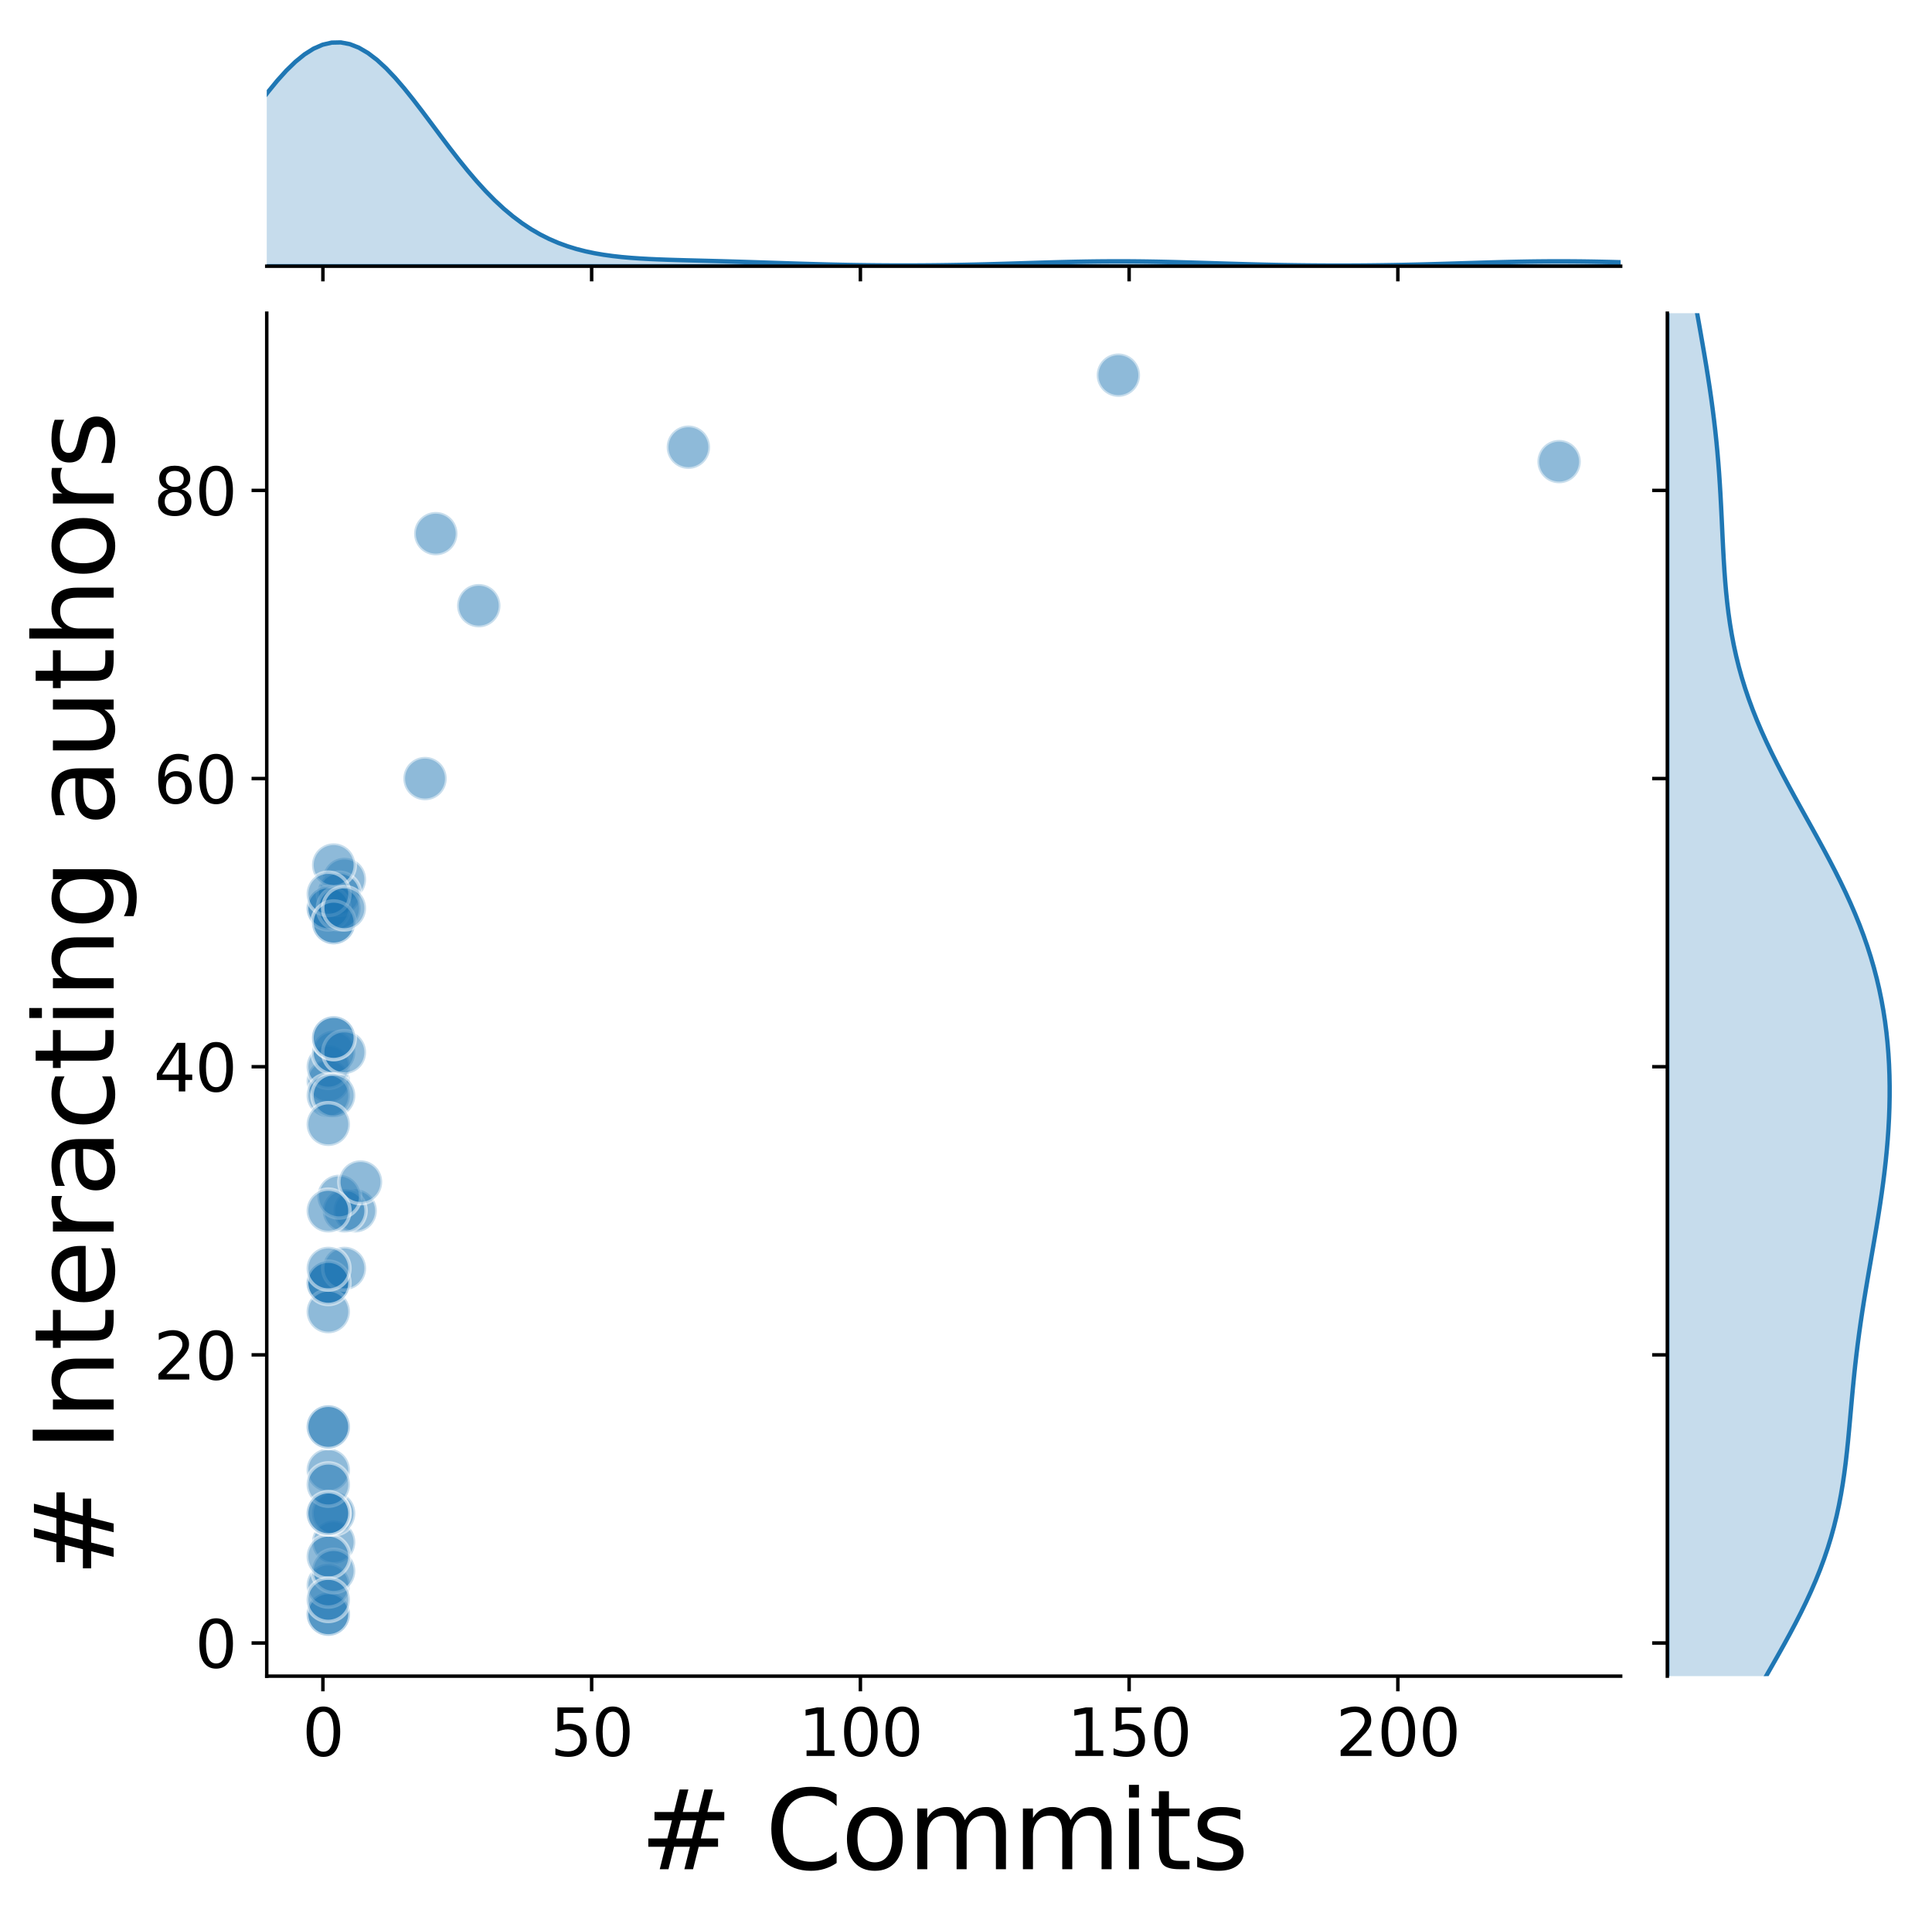 <?xml version="1.0" encoding="utf-8" standalone="no"?>
<!DOCTYPE svg PUBLIC "-//W3C//DTD SVG 1.1//EN"
  "http://www.w3.org/Graphics/SVG/1.1/DTD/svg11.dtd">
<svg xmlns:xlink="http://www.w3.org/1999/xlink" width="445.313pt" height="443.353pt" viewBox="0 0 445.313 443.353" xmlns="http://www.w3.org/2000/svg" version="1.1">
 <defs>
  <style type="text/css">*{stroke-linejoin: round; stroke-linecap: butt}</style>
 </defs>
 <g id="figure_1">
  <g id="patch_1">
   <path d="M 0 443.353 
L 445.313 443.353 
L 445.313 0 
L 0 0 
z
" style="fill: #ffffff"/>
  </g>
  <g id="axes_1">
   <g id="patch_2">
    <path d="M 61.483 386.44 
L 373.548 386.44 
L 373.548 72.213 
L 61.483 72.213 
z
" style="fill: #ffffff"/>
   </g>
   <g id="PathCollection_1">
    <defs>
     <path id="m773a3c752a" d="M 0 5 
C 1.326 5 2.598 4.473 3.536 3.536 
C 4.473 2.598 5 1.326 5 0 
C 5 -1.326 4.473 -2.598 3.536 -3.536 
C 2.598 -4.473 1.326 -5 0 -5 
C -1.326 -5 -2.598 -4.473 -3.536 -3.536 
C -4.473 -2.598 -5 -1.326 -5 0 
C -5 1.326 -4.473 2.598 -3.536 3.536 
C -2.598 4.473 -1.326 5 0 5 
z
" style="stroke: #ffffff; stroke-opacity: 0.5; stroke-width: 0.8"/>
    </defs>
    <g clip-path="url(#pb3ccba8f0f)">
     <use xlink:href="#m773a3c752a" x="75.668" y="372.157" style="fill: #1f77b4; fill-opacity: 0.5; stroke: #ffffff; stroke-opacity: 0.5; stroke-width: 0.8"/>
     <use xlink:href="#m773a3c752a" x="79.384" y="202.753" style="fill: #1f77b4; fill-opacity: 0.5; stroke: #ffffff; stroke-opacity: 0.5; stroke-width: 0.8"/>
     <use xlink:href="#m773a3c752a" x="75.668" y="338.941" style="fill: #1f77b4; fill-opacity: 0.5; stroke: #ffffff; stroke-opacity: 0.5; stroke-width: 0.8"/>
     <use xlink:href="#m773a3c752a" x="75.668" y="295.759" style="fill: #1f77b4; fill-opacity: 0.5; stroke: #ffffff; stroke-opacity: 0.5; stroke-width: 0.8"/>
     <use xlink:href="#m773a3c752a" x="81.862" y="279.151" style="fill: #1f77b4; fill-opacity: 0.5; stroke: #ffffff; stroke-opacity: 0.5; stroke-width: 0.8"/>
     <use xlink:href="#m773a3c752a" x="79.384" y="279.151" style="fill: #1f77b4; fill-opacity: 0.5; stroke: #ffffff; stroke-opacity: 0.5; stroke-width: 0.8"/>
     <use xlink:href="#m773a3c752a" x="75.668" y="209.396" style="fill: #1f77b4; fill-opacity: 0.5; stroke: #ffffff; stroke-opacity: 0.5; stroke-width: 0.8"/>
     <use xlink:href="#m773a3c752a" x="97.967" y="179.502" style="fill: #1f77b4; fill-opacity: 0.5; stroke: #ffffff; stroke-opacity: 0.5; stroke-width: 0.8"/>
     <use xlink:href="#m773a3c752a" x="75.668" y="249.256" style="fill: #1f77b4; fill-opacity: 0.5; stroke: #ffffff; stroke-opacity: 0.5; stroke-width: 0.8"/>
     <use xlink:href="#m773a3c752a" x="75.668" y="328.976" style="fill: #1f77b4; fill-opacity: 0.5; stroke: #ffffff; stroke-opacity: 0.5; stroke-width: 0.8"/>
     <use xlink:href="#m773a3c752a" x="75.668" y="245.935" style="fill: #1f77b4; fill-opacity: 0.5; stroke: #ffffff; stroke-opacity: 0.5; stroke-width: 0.8"/>
     <use xlink:href="#m773a3c752a" x="76.906" y="242.613" style="fill: #1f77b4; fill-opacity: 0.5; stroke: #ffffff; stroke-opacity: 0.5; stroke-width: 0.8"/>
     <use xlink:href="#m773a3c752a" x="75.668" y="372.157" style="fill: #1f77b4; fill-opacity: 0.5; stroke: #ffffff; stroke-opacity: 0.5; stroke-width: 0.8"/>
     <use xlink:href="#m773a3c752a" x="76.906" y="355.549" style="fill: #1f77b4; fill-opacity: 0.5; stroke: #ffffff; stroke-opacity: 0.5; stroke-width: 0.8"/>
     <use xlink:href="#m773a3c752a" x="75.668" y="252.578" style="fill: #1f77b4; fill-opacity: 0.5; stroke: #ffffff; stroke-opacity: 0.5; stroke-width: 0.8"/>
     <use xlink:href="#m773a3c752a" x="75.668" y="365.514" style="fill: #1f77b4; fill-opacity: 0.5; stroke: #ffffff; stroke-opacity: 0.5; stroke-width: 0.8"/>
     <use xlink:href="#m773a3c752a" x="76.906" y="212.718" style="fill: #1f77b4; fill-opacity: 0.5; stroke: #ffffff; stroke-opacity: 0.5; stroke-width: 0.8"/>
     <use xlink:href="#m773a3c752a" x="75.668" y="295.759" style="fill: #1f77b4; fill-opacity: 0.5; stroke: #ffffff; stroke-opacity: 0.5; stroke-width: 0.8"/>
     <use xlink:href="#m773a3c752a" x="76.906" y="362.192" style="fill: #1f77b4; fill-opacity: 0.5; stroke: #ffffff; stroke-opacity: 0.5; stroke-width: 0.8"/>
     <use xlink:href="#m773a3c752a" x="79.384" y="292.438" style="fill: #1f77b4; fill-opacity: 0.5; stroke: #ffffff; stroke-opacity: 0.5; stroke-width: 0.8"/>
     <use xlink:href="#m773a3c752a" x="110.355" y="139.642" style="fill: #1f77b4; fill-opacity: 0.5; stroke: #ffffff; stroke-opacity: 0.5; stroke-width: 0.8"/>
     <use xlink:href="#m773a3c752a" x="158.67" y="103.104" style="fill: #1f77b4; fill-opacity: 0.5; stroke: #ffffff; stroke-opacity: 0.5; stroke-width: 0.8"/>
     <use xlink:href="#m773a3c752a" x="78.145" y="206.075" style="fill: #1f77b4; fill-opacity: 0.5; stroke: #ffffff; stroke-opacity: 0.5; stroke-width: 0.8"/>
     <use xlink:href="#m773a3c752a" x="76.906" y="199.431" style="fill: #1f77b4; fill-opacity: 0.5; stroke: #ffffff; stroke-opacity: 0.5; stroke-width: 0.8"/>
     <use xlink:href="#m773a3c752a" x="75.668" y="209.396" style="fill: #1f77b4; fill-opacity: 0.5; stroke: #ffffff; stroke-opacity: 0.5; stroke-width: 0.8"/>
     <use xlink:href="#m773a3c752a" x="78.145" y="209.396" style="fill: #1f77b4; fill-opacity: 0.5; stroke: #ffffff; stroke-opacity: 0.5; stroke-width: 0.8"/>
     <use xlink:href="#m773a3c752a" x="76.906" y="252.578" style="fill: #1f77b4; fill-opacity: 0.5; stroke: #ffffff; stroke-opacity: 0.5; stroke-width: 0.8"/>
     <use xlink:href="#m773a3c752a" x="75.668" y="358.87" style="fill: #1f77b4; fill-opacity: 0.5; stroke: #ffffff; stroke-opacity: 0.5; stroke-width: 0.8"/>
     <use xlink:href="#m773a3c752a" x="75.668" y="328.976" style="fill: #1f77b4; fill-opacity: 0.5; stroke: #ffffff; stroke-opacity: 0.5; stroke-width: 0.8"/>
     <use xlink:href="#m773a3c752a" x="76.906" y="348.905" style="fill: #1f77b4; fill-opacity: 0.5; stroke: #ffffff; stroke-opacity: 0.5; stroke-width: 0.8"/>
     <use xlink:href="#m773a3c752a" x="75.668" y="206.075" style="fill: #1f77b4; fill-opacity: 0.5; stroke: #ffffff; stroke-opacity: 0.5; stroke-width: 0.8"/>
     <use xlink:href="#m773a3c752a" x="76.906" y="239.291" style="fill: #1f77b4; fill-opacity: 0.5; stroke: #ffffff; stroke-opacity: 0.5; stroke-width: 0.8"/>
     <use xlink:href="#m773a3c752a" x="75.668" y="348.905" style="fill: #1f77b4; fill-opacity: 0.5; stroke: #ffffff; stroke-opacity: 0.5; stroke-width: 0.8"/>
     <use xlink:href="#m773a3c752a" x="257.778" y="86.496" style="fill: #1f77b4; fill-opacity: 0.5; stroke: #ffffff; stroke-opacity: 0.5; stroke-width: 0.8"/>
     <use xlink:href="#m773a3c752a" x="76.906" y="212.718" style="fill: #1f77b4; fill-opacity: 0.5; stroke: #ffffff; stroke-opacity: 0.5; stroke-width: 0.8"/>
     <use xlink:href="#m773a3c752a" x="75.668" y="342.262" style="fill: #1f77b4; fill-opacity: 0.5; stroke: #ffffff; stroke-opacity: 0.5; stroke-width: 0.8"/>
     <use xlink:href="#m773a3c752a" x="75.668" y="259.221" style="fill: #1f77b4; fill-opacity: 0.5; stroke: #ffffff; stroke-opacity: 0.5; stroke-width: 0.8"/>
     <use xlink:href="#m773a3c752a" x="75.668" y="348.905" style="fill: #1f77b4; fill-opacity: 0.5; stroke: #ffffff; stroke-opacity: 0.5; stroke-width: 0.8"/>
     <use xlink:href="#m773a3c752a" x="78.145" y="275.829" style="fill: #1f77b4; fill-opacity: 0.5; stroke: #ffffff; stroke-opacity: 0.5; stroke-width: 0.8"/>
     <use xlink:href="#m773a3c752a" x="100.444" y="123.034" style="fill: #1f77b4; fill-opacity: 0.5; stroke: #ffffff; stroke-opacity: 0.5; stroke-width: 0.8"/>
     <use xlink:href="#m773a3c752a" x="359.363" y="106.425" style="fill: #1f77b4; fill-opacity: 0.5; stroke: #ffffff; stroke-opacity: 0.5; stroke-width: 0.8"/>
     <use xlink:href="#m773a3c752a" x="83.101" y="272.508" style="fill: #1f77b4; fill-opacity: 0.5; stroke: #ffffff; stroke-opacity: 0.5; stroke-width: 0.8"/>
     <use xlink:href="#m773a3c752a" x="75.668" y="279.151" style="fill: #1f77b4; fill-opacity: 0.5; stroke: #ffffff; stroke-opacity: 0.5; stroke-width: 0.8"/>
     <use xlink:href="#m773a3c752a" x="79.384" y="242.613" style="fill: #1f77b4; fill-opacity: 0.5; stroke: #ffffff; stroke-opacity: 0.5; stroke-width: 0.8"/>
     <use xlink:href="#m773a3c752a" x="76.906" y="239.291" style="fill: #1f77b4; fill-opacity: 0.5; stroke: #ffffff; stroke-opacity: 0.5; stroke-width: 0.8"/>
     <use xlink:href="#m773a3c752a" x="79.384" y="209.396" style="fill: #1f77b4; fill-opacity: 0.5; stroke: #ffffff; stroke-opacity: 0.5; stroke-width: 0.8"/>
     <use xlink:href="#m773a3c752a" x="75.668" y="302.402" style="fill: #1f77b4; fill-opacity: 0.5; stroke: #ffffff; stroke-opacity: 0.5; stroke-width: 0.8"/>
     <use xlink:href="#m773a3c752a" x="75.668" y="295.759" style="fill: #1f77b4; fill-opacity: 0.5; stroke: #ffffff; stroke-opacity: 0.5; stroke-width: 0.8"/>
     <use xlink:href="#m773a3c752a" x="75.668" y="368.835" style="fill: #1f77b4; fill-opacity: 0.5; stroke: #ffffff; stroke-opacity: 0.5; stroke-width: 0.8"/>
     <use xlink:href="#m773a3c752a" x="75.668" y="292.438" style="fill: #1f77b4; fill-opacity: 0.5; stroke: #ffffff; stroke-opacity: 0.5; stroke-width: 0.8"/>
    </g>
   </g>
   <g id="matplotlib.axis_1">
    <g id="xtick_1">
     <g id="line2d_1">
      <defs>
       <path id="m2e4aabc125" d="M 0 0 
L 0 3.5 
" style="stroke: #000000; stroke-width: 0.8"/>
      </defs>
      <g>
       <use xlink:href="#m2e4aabc125" x="74.429" y="386.44" style="stroke: #000000; stroke-width: 0.8"/>
      </g>
     </g>
     <g id="text_1">
      <!-- 0 -->
      <g transform="translate(69.657 404.838) scale(0.15 -0.15)">
       <defs>
        <path id="DejaVuSans-30" d="M 2034 4250 
Q 1547 4250 1301 3770 
Q 1056 3291 1056 2328 
Q 1056 1369 1301 889 
Q 1547 409 2034 409 
Q 2525 409 2770 889 
Q 3016 1369 3016 2328 
Q 3016 3291 2770 3770 
Q 2525 4250 2034 4250 
z
M 2034 4750 
Q 2819 4750 3233 4129 
Q 3647 3509 3647 2328 
Q 3647 1150 3233 529 
Q 2819 -91 2034 -91 
Q 1250 -91 836 529 
Q 422 1150 422 2328 
Q 422 3509 836 4129 
Q 1250 4750 2034 4750 
z
" transform="scale(0.016)"/>
       </defs>
       <use xlink:href="#DejaVuSans-30"/>
      </g>
     </g>
    </g>
    <g id="xtick_2">
     <g id="line2d_2">
      <g>
       <use xlink:href="#m2e4aabc125" x="136.371" y="386.44" style="stroke: #000000; stroke-width: 0.8"/>
      </g>
     </g>
     <g id="text_2">
      <!-- 50 -->
      <g transform="translate(126.827 404.838) scale(0.15 -0.15)">
       <defs>
        <path id="DejaVuSans-35" d="M 691 4666 
L 3169 4666 
L 3169 4134 
L 1269 4134 
L 1269 2991 
Q 1406 3038 1543 3061 
Q 1681 3084 1819 3084 
Q 2600 3084 3056 2656 
Q 3513 2228 3513 1497 
Q 3513 744 3044 326 
Q 2575 -91 1722 -91 
Q 1428 -91 1123 -41 
Q 819 9 494 109 
L 494 744 
Q 775 591 1075 516 
Q 1375 441 1709 441 
Q 2250 441 2565 725 
Q 2881 1009 2881 1497 
Q 2881 1984 2565 2268 
Q 2250 2553 1709 2553 
Q 1456 2553 1204 2497 
Q 953 2441 691 2322 
L 691 4666 
z
" transform="scale(0.016)"/>
       </defs>
       <use xlink:href="#DejaVuSans-35"/>
       <use xlink:href="#DejaVuSans-30" x="63.623"/>
      </g>
     </g>
    </g>
    <g id="xtick_3">
     <g id="line2d_3">
      <g>
       <use xlink:href="#m2e4aabc125" x="198.313" y="386.44" style="stroke: #000000; stroke-width: 0.8"/>
      </g>
     </g>
     <g id="text_3">
      <!-- 100 -->
      <g transform="translate(183.998 404.838) scale(0.15 -0.15)">
       <defs>
        <path id="DejaVuSans-31" d="M 794 531 
L 1825 531 
L 1825 4091 
L 703 3866 
L 703 4441 
L 1819 4666 
L 2450 4666 
L 2450 531 
L 3481 531 
L 3481 0 
L 794 0 
L 794 531 
z
" transform="scale(0.016)"/>
       </defs>
       <use xlink:href="#DejaVuSans-31"/>
       <use xlink:href="#DejaVuSans-30" x="63.623"/>
       <use xlink:href="#DejaVuSans-30" x="127.246"/>
      </g>
     </g>
    </g>
    <g id="xtick_4">
     <g id="line2d_4">
      <g>
       <use xlink:href="#m2e4aabc125" x="260.255" y="386.44" style="stroke: #000000; stroke-width: 0.8"/>
      </g>
     </g>
     <g id="text_4">
      <!-- 150 -->
      <g transform="translate(245.94 404.838) scale(0.15 -0.15)">
       <use xlink:href="#DejaVuSans-31"/>
       <use xlink:href="#DejaVuSans-35" x="63.623"/>
       <use xlink:href="#DejaVuSans-30" x="127.246"/>
      </g>
     </g>
    </g>
    <g id="xtick_5">
     <g id="line2d_5">
      <g>
       <use xlink:href="#m2e4aabc125" x="322.198" y="386.44" style="stroke: #000000; stroke-width: 0.8"/>
      </g>
     </g>
     <g id="text_5">
      <!-- 200 -->
      <g transform="translate(307.882 404.838) scale(0.15 -0.15)">
       <defs>
        <path id="DejaVuSans-32" d="M 1228 531 
L 3431 531 
L 3431 0 
L 469 0 
L 469 531 
Q 828 903 1448 1529 
Q 2069 2156 2228 2338 
Q 2531 2678 2651 2914 
Q 2772 3150 2772 3378 
Q 2772 3750 2511 3984 
Q 2250 4219 1831 4219 
Q 1534 4219 1204 4116 
Q 875 4013 500 3803 
L 500 4441 
Q 881 4594 1212 4672 
Q 1544 4750 1819 4750 
Q 2544 4750 2975 4387 
Q 3406 4025 3406 3419 
Q 3406 3131 3298 2873 
Q 3191 2616 2906 2266 
Q 2828 2175 2409 1742 
Q 1991 1309 1228 531 
z
" transform="scale(0.016)"/>
       </defs>
       <use xlink:href="#DejaVuSans-32"/>
       <use xlink:href="#DejaVuSans-30" x="63.623"/>
       <use xlink:href="#DejaVuSans-30" x="127.246"/>
      </g>
     </g>
    </g>
    <g id="text_6">
     <!-- # Commits -->
     <g transform="translate(147.455 430.953) scale(0.25 -0.25)">
      <defs>
       <path id="DejaVuSans-23" d="M 3272 2816 
L 2363 2816 
L 2100 1772 
L 3016 1772 
L 3272 2816 
z
M 2803 4594 
L 2478 3297 
L 3391 3297 
L 3719 4594 
L 4219 4594 
L 3897 3297 
L 4872 3297 
L 4872 2816 
L 3775 2816 
L 3519 1772 
L 4513 1772 
L 4513 1294 
L 3397 1294 
L 3072 0 
L 2572 0 
L 2894 1294 
L 1978 1294 
L 1656 0 
L 1153 0 
L 1478 1294 
L 494 1294 
L 494 1772 
L 1594 1772 
L 1856 2816 
L 850 2816 
L 850 3297 
L 1978 3297 
L 2297 4594 
L 2803 4594 
z
" transform="scale(0.016)"/>
       <path id="DejaVuSans-20" transform="scale(0.016)"/>
       <path id="DejaVuSans-43" d="M 4122 4306 
L 4122 3641 
Q 3803 3938 3442 4084 
Q 3081 4231 2675 4231 
Q 1875 4231 1450 3742 
Q 1025 3253 1025 2328 
Q 1025 1406 1450 917 
Q 1875 428 2675 428 
Q 3081 428 3442 575 
Q 3803 722 4122 1019 
L 4122 359 
Q 3791 134 3420 21 
Q 3050 -91 2638 -91 
Q 1578 -91 968 557 
Q 359 1206 359 2328 
Q 359 3453 968 4101 
Q 1578 4750 2638 4750 
Q 3056 4750 3426 4639 
Q 3797 4528 4122 4306 
z
" transform="scale(0.016)"/>
       <path id="DejaVuSans-6f" d="M 1959 3097 
Q 1497 3097 1228 2736 
Q 959 2375 959 1747 
Q 959 1119 1226 758 
Q 1494 397 1959 397 
Q 2419 397 2687 759 
Q 2956 1122 2956 1747 
Q 2956 2369 2687 2733 
Q 2419 3097 1959 3097 
z
M 1959 3584 
Q 2709 3584 3137 3096 
Q 3566 2609 3566 1747 
Q 3566 888 3137 398 
Q 2709 -91 1959 -91 
Q 1206 -91 779 398 
Q 353 888 353 1747 
Q 353 2609 779 3096 
Q 1206 3584 1959 3584 
z
" transform="scale(0.016)"/>
       <path id="DejaVuSans-6d" d="M 3328 2828 
Q 3544 3216 3844 3400 
Q 4144 3584 4550 3584 
Q 5097 3584 5394 3201 
Q 5691 2819 5691 2113 
L 5691 0 
L 5113 0 
L 5113 2094 
Q 5113 2597 4934 2840 
Q 4756 3084 4391 3084 
Q 3944 3084 3684 2787 
Q 3425 2491 3425 1978 
L 3425 0 
L 2847 0 
L 2847 2094 
Q 2847 2600 2669 2842 
Q 2491 3084 2119 3084 
Q 1678 3084 1418 2786 
Q 1159 2488 1159 1978 
L 1159 0 
L 581 0 
L 581 3500 
L 1159 3500 
L 1159 2956 
Q 1356 3278 1631 3431 
Q 1906 3584 2284 3584 
Q 2666 3584 2933 3390 
Q 3200 3197 3328 2828 
z
" transform="scale(0.016)"/>
       <path id="DejaVuSans-69" d="M 603 3500 
L 1178 3500 
L 1178 0 
L 603 0 
L 603 3500 
z
M 603 4863 
L 1178 4863 
L 1178 4134 
L 603 4134 
L 603 4863 
z
" transform="scale(0.016)"/>
       <path id="DejaVuSans-74" d="M 1172 4494 
L 1172 3500 
L 2356 3500 
L 2356 3053 
L 1172 3053 
L 1172 1153 
Q 1172 725 1289 603 
Q 1406 481 1766 481 
L 2356 481 
L 2356 0 
L 1766 0 
Q 1100 0 847 248 
Q 594 497 594 1153 
L 594 3053 
L 172 3053 
L 172 3500 
L 594 3500 
L 594 4494 
L 1172 4494 
z
" transform="scale(0.016)"/>
       <path id="DejaVuSans-73" d="M 2834 3397 
L 2834 2853 
Q 2591 2978 2328 3040 
Q 2066 3103 1784 3103 
Q 1356 3103 1142 2972 
Q 928 2841 928 2578 
Q 928 2378 1081 2264 
Q 1234 2150 1697 2047 
L 1894 2003 
Q 2506 1872 2764 1633 
Q 3022 1394 3022 966 
Q 3022 478 2636 193 
Q 2250 -91 1575 -91 
Q 1294 -91 989 -36 
Q 684 19 347 128 
L 347 722 
Q 666 556 975 473 
Q 1284 391 1588 391 
Q 1994 391 2212 530 
Q 2431 669 2431 922 
Q 2431 1156 2273 1281 
Q 2116 1406 1581 1522 
L 1381 1569 
Q 847 1681 609 1914 
Q 372 2147 372 2553 
Q 372 3047 722 3315 
Q 1072 3584 1716 3584 
Q 2034 3584 2315 3537 
Q 2597 3491 2834 3397 
z
" transform="scale(0.016)"/>
      </defs>
      <use xlink:href="#DejaVuSans-23"/>
      <use xlink:href="#DejaVuSans-20" x="83.789"/>
      <use xlink:href="#DejaVuSans-43" x="115.576"/>
      <use xlink:href="#DejaVuSans-6f" x="185.4"/>
      <use xlink:href="#DejaVuSans-6d" x="246.582"/>
      <use xlink:href="#DejaVuSans-6d" x="343.994"/>
      <use xlink:href="#DejaVuSans-69" x="441.406"/>
      <use xlink:href="#DejaVuSans-74" x="469.189"/>
      <use xlink:href="#DejaVuSans-73" x="508.398"/>
     </g>
    </g>
   </g>
   <g id="matplotlib.axis_2">
    <g id="ytick_1">
     <g id="line2d_6">
      <defs>
       <path id="m404f3e9523" d="M 0 0 
L -3.5 0 
" style="stroke: #000000; stroke-width: 0.8"/>
      </defs>
      <g>
       <use xlink:href="#m404f3e9523" x="61.483" y="378.8" style="stroke: #000000; stroke-width: 0.8"/>
      </g>
     </g>
     <g id="text_7">
      <!-- 0 -->
      <g transform="translate(44.939 384.499) scale(0.15 -0.15)">
       <use xlink:href="#DejaVuSans-30"/>
      </g>
     </g>
    </g>
    <g id="ytick_2">
     <g id="line2d_7">
      <g>
       <use xlink:href="#m404f3e9523" x="61.483" y="312.367" style="stroke: #000000; stroke-width: 0.8"/>
      </g>
     </g>
     <g id="text_8">
      <!-- 20 -->
      <g transform="translate(35.395 318.066) scale(0.15 -0.15)">
       <use xlink:href="#DejaVuSans-32"/>
       <use xlink:href="#DejaVuSans-30" x="63.623"/>
      </g>
     </g>
    </g>
    <g id="ytick_3">
     <g id="line2d_8">
      <g>
       <use xlink:href="#m404f3e9523" x="61.483" y="245.935" style="stroke: #000000; stroke-width: 0.8"/>
      </g>
     </g>
     <g id="text_9">
      <!-- 40 -->
      <g transform="translate(35.395 251.633) scale(0.15 -0.15)">
       <defs>
        <path id="DejaVuSans-34" d="M 2419 4116 
L 825 1625 
L 2419 1625 
L 2419 4116 
z
M 2253 4666 
L 3047 4666 
L 3047 1625 
L 3713 1625 
L 3713 1100 
L 3047 1100 
L 3047 0 
L 2419 0 
L 2419 1100 
L 313 1100 
L 313 1709 
L 2253 4666 
z
" transform="scale(0.016)"/>
       </defs>
       <use xlink:href="#DejaVuSans-34"/>
       <use xlink:href="#DejaVuSans-30" x="63.623"/>
      </g>
     </g>
    </g>
    <g id="ytick_4">
     <g id="line2d_9">
      <g>
       <use xlink:href="#m404f3e9523" x="61.483" y="179.502" style="stroke: #000000; stroke-width: 0.8"/>
      </g>
     </g>
     <g id="text_10">
      <!-- 60 -->
      <g transform="translate(35.395 185.2) scale(0.15 -0.15)">
       <defs>
        <path id="DejaVuSans-36" d="M 2113 2584 
Q 1688 2584 1439 2293 
Q 1191 2003 1191 1497 
Q 1191 994 1439 701 
Q 1688 409 2113 409 
Q 2538 409 2786 701 
Q 3034 994 3034 1497 
Q 3034 2003 2786 2293 
Q 2538 2584 2113 2584 
z
M 3366 4563 
L 3366 3988 
Q 3128 4100 2886 4159 
Q 2644 4219 2406 4219 
Q 1781 4219 1451 3797 
Q 1122 3375 1075 2522 
Q 1259 2794 1537 2939 
Q 1816 3084 2150 3084 
Q 2853 3084 3261 2657 
Q 3669 2231 3669 1497 
Q 3669 778 3244 343 
Q 2819 -91 2113 -91 
Q 1303 -91 875 529 
Q 447 1150 447 2328 
Q 447 3434 972 4092 
Q 1497 4750 2381 4750 
Q 2619 4750 2861 4703 
Q 3103 4656 3366 4563 
z
" transform="scale(0.016)"/>
       </defs>
       <use xlink:href="#DejaVuSans-36"/>
       <use xlink:href="#DejaVuSans-30" x="63.623"/>
      </g>
     </g>
    </g>
    <g id="ytick_5">
     <g id="line2d_10">
      <g>
       <use xlink:href="#m404f3e9523" x="61.483" y="113.069" style="stroke: #000000; stroke-width: 0.8"/>
      </g>
     </g>
     <g id="text_11">
      <!-- 80 -->
      <g transform="translate(35.395 118.768) scale(0.15 -0.15)">
       <defs>
        <path id="DejaVuSans-38" d="M 2034 2216 
Q 1584 2216 1326 1975 
Q 1069 1734 1069 1313 
Q 1069 891 1326 650 
Q 1584 409 2034 409 
Q 2484 409 2743 651 
Q 3003 894 3003 1313 
Q 3003 1734 2745 1975 
Q 2488 2216 2034 2216 
z
M 1403 2484 
Q 997 2584 770 2862 
Q 544 3141 544 3541 
Q 544 4100 942 4425 
Q 1341 4750 2034 4750 
Q 2731 4750 3128 4425 
Q 3525 4100 3525 3541 
Q 3525 3141 3298 2862 
Q 3072 2584 2669 2484 
Q 3125 2378 3379 2068 
Q 3634 1759 3634 1313 
Q 3634 634 3220 271 
Q 2806 -91 2034 -91 
Q 1263 -91 848 271 
Q 434 634 434 1313 
Q 434 1759 690 2068 
Q 947 2378 1403 2484 
z
M 1172 3481 
Q 1172 3119 1398 2916 
Q 1625 2713 2034 2713 
Q 2441 2713 2670 2916 
Q 2900 3119 2900 3481 
Q 2900 3844 2670 4047 
Q 2441 4250 2034 4250 
Q 1625 4250 1398 4047 
Q 1172 3844 1172 3481 
z
" transform="scale(0.016)"/>
       </defs>
       <use xlink:href="#DejaVuSans-38"/>
       <use xlink:href="#DejaVuSans-30" x="63.623"/>
      </g>
     </g>
    </g>
    <g id="text_12">
     <!-- # Interacting authors -->
     <g transform="translate(26.196 363.553) rotate(-90) scale(0.25 -0.25)">
      <defs>
       <path id="DejaVuSans-49" d="M 628 4666 
L 1259 4666 
L 1259 0 
L 628 0 
L 628 4666 
z
" transform="scale(0.016)"/>
       <path id="DejaVuSans-6e" d="M 3513 2113 
L 3513 0 
L 2938 0 
L 2938 2094 
Q 2938 2591 2744 2837 
Q 2550 3084 2163 3084 
Q 1697 3084 1428 2787 
Q 1159 2491 1159 1978 
L 1159 0 
L 581 0 
L 581 3500 
L 1159 3500 
L 1159 2956 
Q 1366 3272 1645 3428 
Q 1925 3584 2291 3584 
Q 2894 3584 3203 3211 
Q 3513 2838 3513 2113 
z
" transform="scale(0.016)"/>
       <path id="DejaVuSans-65" d="M 3597 1894 
L 3597 1613 
L 953 1613 
Q 991 1019 1311 708 
Q 1631 397 2203 397 
Q 2534 397 2845 478 
Q 3156 559 3463 722 
L 3463 178 
Q 3153 47 2828 -22 
Q 2503 -91 2169 -91 
Q 1331 -91 842 396 
Q 353 884 353 1716 
Q 353 2575 817 3079 
Q 1281 3584 2069 3584 
Q 2775 3584 3186 3129 
Q 3597 2675 3597 1894 
z
M 3022 2063 
Q 3016 2534 2758 2815 
Q 2500 3097 2075 3097 
Q 1594 3097 1305 2825 
Q 1016 2553 972 2059 
L 3022 2063 
z
" transform="scale(0.016)"/>
       <path id="DejaVuSans-72" d="M 2631 2963 
Q 2534 3019 2420 3045 
Q 2306 3072 2169 3072 
Q 1681 3072 1420 2755 
Q 1159 2438 1159 1844 
L 1159 0 
L 581 0 
L 581 3500 
L 1159 3500 
L 1159 2956 
Q 1341 3275 1631 3429 
Q 1922 3584 2338 3584 
Q 2397 3584 2469 3576 
Q 2541 3569 2628 3553 
L 2631 2963 
z
" transform="scale(0.016)"/>
       <path id="DejaVuSans-61" d="M 2194 1759 
Q 1497 1759 1228 1600 
Q 959 1441 959 1056 
Q 959 750 1161 570 
Q 1363 391 1709 391 
Q 2188 391 2477 730 
Q 2766 1069 2766 1631 
L 2766 1759 
L 2194 1759 
z
M 3341 1997 
L 3341 0 
L 2766 0 
L 2766 531 
Q 2569 213 2275 61 
Q 1981 -91 1556 -91 
Q 1019 -91 701 211 
Q 384 513 384 1019 
Q 384 1609 779 1909 
Q 1175 2209 1959 2209 
L 2766 2209 
L 2766 2266 
Q 2766 2663 2505 2880 
Q 2244 3097 1772 3097 
Q 1472 3097 1187 3025 
Q 903 2953 641 2809 
L 641 3341 
Q 956 3463 1253 3523 
Q 1550 3584 1831 3584 
Q 2591 3584 2966 3190 
Q 3341 2797 3341 1997 
z
" transform="scale(0.016)"/>
       <path id="DejaVuSans-63" d="M 3122 3366 
L 3122 2828 
Q 2878 2963 2633 3030 
Q 2388 3097 2138 3097 
Q 1578 3097 1268 2742 
Q 959 2388 959 1747 
Q 959 1106 1268 751 
Q 1578 397 2138 397 
Q 2388 397 2633 464 
Q 2878 531 3122 666 
L 3122 134 
Q 2881 22 2623 -34 
Q 2366 -91 2075 -91 
Q 1284 -91 818 406 
Q 353 903 353 1747 
Q 353 2603 823 3093 
Q 1294 3584 2113 3584 
Q 2378 3584 2631 3529 
Q 2884 3475 3122 3366 
z
" transform="scale(0.016)"/>
       <path id="DejaVuSans-67" d="M 2906 1791 
Q 2906 2416 2648 2759 
Q 2391 3103 1925 3103 
Q 1463 3103 1205 2759 
Q 947 2416 947 1791 
Q 947 1169 1205 825 
Q 1463 481 1925 481 
Q 2391 481 2648 825 
Q 2906 1169 2906 1791 
z
M 3481 434 
Q 3481 -459 3084 -895 
Q 2688 -1331 1869 -1331 
Q 1566 -1331 1297 -1286 
Q 1028 -1241 775 -1147 
L 775 -588 
Q 1028 -725 1275 -790 
Q 1522 -856 1778 -856 
Q 2344 -856 2625 -561 
Q 2906 -266 2906 331 
L 2906 616 
Q 2728 306 2450 153 
Q 2172 0 1784 0 
Q 1141 0 747 490 
Q 353 981 353 1791 
Q 353 2603 747 3093 
Q 1141 3584 1784 3584 
Q 2172 3584 2450 3431 
Q 2728 3278 2906 2969 
L 2906 3500 
L 3481 3500 
L 3481 434 
z
" transform="scale(0.016)"/>
       <path id="DejaVuSans-75" d="M 544 1381 
L 544 3500 
L 1119 3500 
L 1119 1403 
Q 1119 906 1312 657 
Q 1506 409 1894 409 
Q 2359 409 2629 706 
Q 2900 1003 2900 1516 
L 2900 3500 
L 3475 3500 
L 3475 0 
L 2900 0 
L 2900 538 
Q 2691 219 2414 64 
Q 2138 -91 1772 -91 
Q 1169 -91 856 284 
Q 544 659 544 1381 
z
M 1991 3584 
L 1991 3584 
z
" transform="scale(0.016)"/>
       <path id="DejaVuSans-68" d="M 3513 2113 
L 3513 0 
L 2938 0 
L 2938 2094 
Q 2938 2591 2744 2837 
Q 2550 3084 2163 3084 
Q 1697 3084 1428 2787 
Q 1159 2491 1159 1978 
L 1159 0 
L 581 0 
L 581 4863 
L 1159 4863 
L 1159 2956 
Q 1366 3272 1645 3428 
Q 1925 3584 2291 3584 
Q 2894 3584 3203 3211 
Q 3513 2838 3513 2113 
z
" transform="scale(0.016)"/>
      </defs>
      <use xlink:href="#DejaVuSans-23"/>
      <use xlink:href="#DejaVuSans-20" x="83.789"/>
      <use xlink:href="#DejaVuSans-49" x="115.576"/>
      <use xlink:href="#DejaVuSans-6e" x="145.068"/>
      <use xlink:href="#DejaVuSans-74" x="208.447"/>
      <use xlink:href="#DejaVuSans-65" x="247.656"/>
      <use xlink:href="#DejaVuSans-72" x="309.18"/>
      <use xlink:href="#DejaVuSans-61" x="350.293"/>
      <use xlink:href="#DejaVuSans-63" x="411.572"/>
      <use xlink:href="#DejaVuSans-74" x="466.553"/>
      <use xlink:href="#DejaVuSans-69" x="505.762"/>
      <use xlink:href="#DejaVuSans-6e" x="533.545"/>
      <use xlink:href="#DejaVuSans-67" x="596.924"/>
      <use xlink:href="#DejaVuSans-20" x="660.4"/>
      <use xlink:href="#DejaVuSans-61" x="692.188"/>
      <use xlink:href="#DejaVuSans-75" x="753.467"/>
      <use xlink:href="#DejaVuSans-74" x="816.846"/>
      <use xlink:href="#DejaVuSans-68" x="856.055"/>
      <use xlink:href="#DejaVuSans-6f" x="919.434"/>
      <use xlink:href="#DejaVuSans-72" x="980.615"/>
      <use xlink:href="#DejaVuSans-73" x="1021.729"/>
     </g>
    </g>
   </g>
   <g id="patch_3">
    <path d="M 61.483 386.44 
L 61.483 72.213 
" style="fill: none; stroke: #000000; stroke-width: 0.8; stroke-linejoin: miter; stroke-linecap: square"/>
   </g>
   <g id="patch_4">
    <path d="M 61.483 386.44 
L 373.548 386.44 
" style="fill: none; stroke: #000000; stroke-width: 0.8; stroke-linejoin: miter; stroke-linecap: square"/>
   </g>
  </g>
  <g id="axes_2">
   <g id="patch_5">
    <path d="M 61.483 61.377 
L 373.548 61.377 
L 373.548 7.2 
L 61.483 7.2 
z
" style="fill: #ffffff"/>
   </g>
   <g id="PolyCollection_1">
    <defs>
     <path id="m400cb42b1a" d="M 9.573 -382.46 
L 9.573 -381.975 
L 11.663 -381.975 
L 13.753 -381.975 
L 15.843 -381.975 
L 17.933 -381.975 
L 20.023 -381.975 
L 22.113 -381.975 
L 24.202 -381.975 
L 26.292 -381.975 
L 28.382 -381.975 
L 30.472 -381.975 
L 32.562 -381.975 
L 34.652 -381.975 
L 36.742 -381.975 
L 38.831 -381.975 
L 40.921 -381.975 
L 43.011 -381.975 
L 45.101 -381.975 
L 47.191 -381.975 
L 49.281 -381.975 
L 51.371 -381.975 
L 53.461 -381.975 
L 55.55 -381.975 
L 57.64 -381.975 
L 59.73 -381.975 
L 61.82 -381.975 
L 63.91 -381.975 
L 66 -381.975 
L 68.09 -381.975 
L 70.18 -381.975 
L 72.269 -381.975 
L 74.359 -381.975 
L 76.449 -381.975 
L 78.539 -381.975 
L 80.629 -381.975 
L 82.719 -381.975 
L 84.809 -381.975 
L 86.898 -381.975 
L 88.988 -381.975 
L 91.078 -381.975 
L 93.168 -381.975 
L 95.258 -381.975 
L 97.348 -381.975 
L 99.438 -381.975 
L 101.528 -381.975 
L 103.617 -381.975 
L 105.707 -381.975 
L 107.797 -381.975 
L 109.887 -381.975 
L 111.977 -381.975 
L 114.067 -381.975 
L 116.157 -381.975 
L 118.246 -381.975 
L 120.336 -381.975 
L 122.426 -381.975 
L 124.516 -381.975 
L 126.606 -381.975 
L 128.696 -381.975 
L 130.786 -381.975 
L 132.876 -381.975 
L 134.965 -381.975 
L 137.055 -381.975 
L 139.145 -381.975 
L 141.235 -381.975 
L 143.325 -381.975 
L 145.415 -381.975 
L 147.505 -381.975 
L 149.595 -381.975 
L 151.684 -381.975 
L 153.774 -381.975 
L 155.864 -381.975 
L 157.954 -381.975 
L 160.044 -381.975 
L 162.134 -381.975 
L 164.224 -381.975 
L 166.313 -381.975 
L 168.403 -381.975 
L 170.493 -381.975 
L 172.583 -381.975 
L 174.673 -381.975 
L 176.763 -381.975 
L 178.853 -381.975 
L 180.943 -381.975 
L 183.032 -381.975 
L 185.122 -381.975 
L 187.212 -381.975 
L 189.302 -381.975 
L 191.392 -381.975 
L 193.482 -381.975 
L 195.572 -381.975 
L 197.661 -381.975 
L 199.751 -381.975 
L 201.841 -381.975 
L 203.931 -381.975 
L 206.021 -381.975 
L 208.111 -381.975 
L 210.201 -381.975 
L 212.291 -381.975 
L 214.38 -381.975 
L 216.47 -381.975 
L 218.56 -381.975 
L 220.65 -381.975 
L 222.74 -381.975 
L 224.83 -381.975 
L 226.92 -381.975 
L 229.01 -381.975 
L 231.099 -381.975 
L 233.189 -381.975 
L 235.279 -381.975 
L 237.369 -381.975 
L 239.459 -381.975 
L 241.549 -381.975 
L 243.639 -381.975 
L 245.728 -381.975 
L 247.818 -381.975 
L 249.908 -381.975 
L 251.998 -381.975 
L 254.088 -381.975 
L 256.178 -381.975 
L 258.268 -381.975 
L 260.358 -381.975 
L 262.447 -381.975 
L 264.537 -381.975 
L 266.627 -381.975 
L 268.717 -381.975 
L 270.807 -381.975 
L 272.897 -381.975 
L 274.987 -381.975 
L 277.076 -381.975 
L 279.166 -381.975 
L 281.256 -381.975 
L 283.346 -381.975 
L 285.436 -381.975 
L 287.526 -381.975 
L 289.616 -381.975 
L 291.706 -381.975 
L 293.795 -381.975 
L 295.885 -381.975 
L 297.975 -381.975 
L 300.065 -381.975 
L 302.155 -381.975 
L 304.245 -381.975 
L 306.335 -381.975 
L 308.425 -381.975 
L 310.514 -381.975 
L 312.604 -381.975 
L 314.694 -381.975 
L 316.784 -381.975 
L 318.874 -381.975 
L 320.964 -381.975 
L 323.054 -381.975 
L 325.143 -381.975 
L 327.233 -381.975 
L 329.323 -381.975 
L 331.413 -381.975 
L 333.503 -381.975 
L 335.593 -381.975 
L 337.683 -381.975 
L 339.773 -381.975 
L 341.862 -381.975 
L 343.952 -381.975 
L 346.042 -381.975 
L 348.132 -381.975 
L 350.222 -381.975 
L 352.312 -381.975 
L 354.402 -381.975 
L 356.492 -381.975 
L 358.581 -381.975 
L 360.671 -381.975 
L 362.761 -381.975 
L 364.851 -381.975 
L 366.941 -381.975 
L 369.031 -381.975 
L 371.121 -381.975 
L 373.21 -381.975 
L 375.3 -381.975 
L 377.39 -381.975 
L 379.48 -381.975 
L 381.57 -381.975 
L 383.66 -381.975 
L 385.75 -381.975 
L 387.84 -381.975 
L 389.929 -381.975 
L 392.019 -381.975 
L 394.109 -381.975 
L 396.199 -381.975 
L 398.289 -381.975 
L 400.379 -381.975 
L 402.469 -381.975 
L 404.558 -381.975 
L 406.648 -381.975 
L 408.738 -381.975 
L 410.828 -381.975 
L 412.918 -381.975 
L 415.008 -381.975 
L 417.098 -381.975 
L 419.188 -381.975 
L 421.277 -381.975 
L 423.367 -381.975 
L 425.457 -381.975 
L 425.457 -381.988 
L 425.457 -381.988 
L 423.367 -381.992 
L 421.277 -381.997 
L 419.188 -382.004 
L 417.098 -382.012 
L 415.008 -382.022 
L 412.918 -382.035 
L 410.828 -382.05 
L 408.738 -382.068 
L 406.648 -382.089 
L 404.558 -382.114 
L 402.469 -382.143 
L 400.379 -382.176 
L 398.289 -382.214 
L 396.199 -382.256 
L 394.109 -382.303 
L 392.019 -382.354 
L 389.929 -382.41 
L 387.84 -382.469 
L 385.75 -382.53 
L 383.66 -382.594 
L 381.57 -382.66 
L 379.48 -382.725 
L 377.39 -382.789 
L 375.3 -382.851 
L 373.21 -382.909 
L 371.121 -382.962 
L 369.031 -383.008 
L 366.941 -383.047 
L 364.851 -383.078 
L 362.761 -383.099 
L 360.671 -383.111 
L 358.581 -383.112 
L 356.492 -383.103 
L 354.402 -383.084 
L 352.312 -383.056 
L 350.222 -383.019 
L 348.132 -382.974 
L 346.042 -382.923 
L 343.952 -382.866 
L 341.862 -382.806 
L 339.773 -382.742 
L 337.683 -382.678 
L 335.593 -382.613 
L 333.503 -382.549 
L 331.413 -382.488 
L 329.323 -382.43 
L 327.233 -382.376 
L 325.143 -382.326 
L 323.054 -382.282 
L 320.964 -382.243 
L 318.874 -382.21 
L 316.784 -382.183 
L 314.694 -382.161 
L 312.604 -382.146 
L 310.514 -382.138 
L 308.425 -382.135 
L 306.335 -382.138 
L 304.245 -382.148 
L 302.155 -382.164 
L 300.065 -382.186 
L 297.975 -382.214 
L 295.885 -382.248 
L 293.795 -382.288 
L 291.706 -382.333 
L 289.616 -382.383 
L 287.526 -382.438 
L 285.436 -382.497 
L 283.346 -382.558 
L 281.256 -382.622 
L 279.166 -382.687 
L 277.076 -382.751 
L 274.987 -382.814 
L 272.897 -382.874 
L 270.807 -382.93 
L 268.717 -382.981 
L 266.627 -383.025 
L 264.537 -383.06 
L 262.447 -383.087 
L 260.358 -383.105 
L 258.268 -383.112 
L 256.178 -383.11 
L 254.088 -383.097 
L 251.998 -383.074 
L 249.908 -383.042 
L 247.818 -383.002 
L 245.728 -382.955 
L 243.639 -382.902 
L 241.549 -382.843 
L 239.459 -382.782 
L 237.369 -382.718 
L 235.279 -382.653 
L 233.189 -382.589 
L 231.099 -382.527 
L 229.01 -382.467 
L 226.92 -382.411 
L 224.83 -382.36 
L 222.74 -382.313 
L 220.65 -382.272 
L 218.56 -382.237 
L 216.47 -382.208 
L 214.38 -382.185 
L 212.291 -382.169 
L 210.201 -382.16 
L 208.111 -382.157 
L 206.021 -382.16 
L 203.931 -382.171 
L 201.841 -382.188 
L 199.751 -382.211 
L 197.661 -382.241 
L 195.572 -382.277 
L 193.482 -382.319 
L 191.392 -382.367 
L 189.302 -382.42 
L 187.212 -382.477 
L 185.122 -382.538 
L 183.032 -382.603 
L 180.943 -382.67 
L 178.853 -382.738 
L 176.763 -382.807 
L 174.673 -382.875 
L 172.583 -382.942 
L 170.493 -383.007 
L 168.403 -383.068 
L 166.313 -383.128 
L 164.224 -383.184 
L 162.134 -383.239 
L 160.044 -383.293 
L 157.954 -383.348 
L 155.864 -383.406 
L 153.774 -383.472 
L 151.684 -383.549 
L 149.595 -383.643 
L 147.505 -383.759 
L 145.415 -383.905 
L 143.325 -384.089 
L 141.235 -384.321 
L 139.145 -384.61 
L 137.055 -384.968 
L 134.965 -385.407 
L 132.876 -385.941 
L 130.786 -386.583 
L 128.696 -387.346 
L 126.606 -388.246 
L 124.516 -389.294 
L 122.426 -390.504 
L 120.336 -391.887 
L 118.246 -393.45 
L 116.157 -395.199 
L 114.067 -397.134 
L 111.977 -399.253 
L 109.887 -401.545 
L 107.797 -403.997 
L 105.707 -406.586 
L 103.617 -409.283 
L 101.528 -412.055 
L 99.438 -414.859 
L 97.348 -417.65 
L 95.258 -420.375 
L 93.168 -422.982 
L 91.078 -425.415 
L 88.988 -427.619 
L 86.898 -429.541 
L 84.809 -431.134 
L 82.719 -432.358 
L 80.629 -433.178 
L 78.539 -433.573 
L 76.449 -433.528 
L 74.359 -433.044 
L 72.269 -432.131 
L 70.18 -430.81 
L 68.09 -429.113 
L 66 -427.08 
L 63.91 -424.76 
L 61.82 -422.206 
L 59.73 -419.474 
L 57.64 -416.621 
L 55.55 -413.705 
L 53.461 -410.779 
L 51.371 -407.892 
L 49.281 -405.09 
L 47.191 -402.408 
L 45.101 -399.879 
L 43.011 -397.523 
L 40.921 -395.359 
L 38.831 -393.393 
L 36.742 -391.63 
L 34.652 -390.067 
L 32.562 -388.697 
L 30.472 -387.509 
L 28.382 -386.49 
L 26.292 -385.627 
L 24.202 -384.902 
L 22.113 -384.3 
L 20.023 -383.806 
L 17.933 -383.404 
L 15.843 -383.08 
L 13.753 -382.822 
L 11.663 -382.619 
L 9.573 -382.46 
z
" style="stroke: #1f77b4"/>
    </defs>
    <g clip-path="url(#p2268f830e1)">
     <use xlink:href="#m400cb42b1a" x="0" y="443.353" style="fill: #1f77b4; fill-opacity: 0.25; stroke: #1f77b4"/>
    </g>
   </g>
   <g id="matplotlib.axis_3">
    <g id="xtick_6">
     <g id="line2d_11">
      <g>
       <use xlink:href="#m2e4aabc125" x="74.429" y="61.377" style="stroke: #000000; stroke-width: 0.8"/>
      </g>
     </g>
    </g>
    <g id="xtick_7">
     <g id="line2d_12">
      <g>
       <use xlink:href="#m2e4aabc125" x="136.371" y="61.377" style="stroke: #000000; stroke-width: 0.8"/>
      </g>
     </g>
    </g>
    <g id="xtick_8">
     <g id="line2d_13">
      <g>
       <use xlink:href="#m2e4aabc125" x="198.313" y="61.377" style="stroke: #000000; stroke-width: 0.8"/>
      </g>
     </g>
    </g>
    <g id="xtick_9">
     <g id="line2d_14">
      <g>
       <use xlink:href="#m2e4aabc125" x="260.255" y="61.377" style="stroke: #000000; stroke-width: 0.8"/>
      </g>
     </g>
    </g>
    <g id="xtick_10">
     <g id="line2d_15">
      <g>
       <use xlink:href="#m2e4aabc125" x="322.198" y="61.377" style="stroke: #000000; stroke-width: 0.8"/>
      </g>
     </g>
    </g>
   </g>
   <g id="matplotlib.axis_4">
    <g id="ytick_6"/>
    <g id="ytick_7"/>
   </g>
   <g id="patch_6">
    <path d="M 61.483 61.377 
L 373.548 61.377 
" style="fill: none; stroke: #000000; stroke-width: 0.8; stroke-linejoin: miter; stroke-linecap: square"/>
   </g>
  </g>
  <g id="axes_3">
   <g id="patch_7">
    <path d="M 384.309 386.44 
L 438.113 386.44 
L 438.113 72.213 
L 384.309 72.213 
z
" style="fill: #ffffff"/>
   </g>
   <g id="PolyCollection_2">
    <path d="M 384.439 475.856 
L 384.309 475.856 
L 384.309 473.378 
L 384.309 470.9 
L 384.309 468.423 
L 384.309 465.945 
L 384.309 463.467 
L 384.309 460.99 
L 384.309 458.512 
L 384.309 456.034 
L 384.309 453.557 
L 384.309 451.079 
L 384.309 448.601 
L 384.309 446.124 
L 384.309 443.646 
L 384.309 441.168 
L 384.309 438.691 
L 384.309 436.213 
L 384.309 433.735 
L 384.309 431.257 
L 384.309 428.78 
L 384.309 426.302 
L 384.309 423.824 
L 384.309 421.347 
L 384.309 418.869 
L 384.309 416.391 
L 384.309 413.914 
L 384.309 411.436 
L 384.309 408.958 
L 384.309 406.481 
L 384.309 404.003 
L 384.309 401.525 
L 384.309 399.048 
L 384.309 396.57 
L 384.309 394.092 
L 384.309 391.615 
L 384.309 389.137 
L 384.309 386.659 
L 384.309 384.181 
L 384.309 381.704 
L 384.309 379.226 
L 384.309 376.748 
L 384.309 374.271 
L 384.309 371.793 
L 384.309 369.315 
L 384.309 366.838 
L 384.309 364.36 
L 384.309 361.882 
L 384.309 359.405 
L 384.309 356.927 
L 384.309 354.449 
L 384.309 351.972 
L 384.309 349.494 
L 384.309 347.016 
L 384.309 344.539 
L 384.309 342.061 
L 384.309 339.583 
L 384.309 337.106 
L 384.309 334.628 
L 384.309 332.15 
L 384.309 329.672 
L 384.309 327.195 
L 384.309 324.717 
L 384.309 322.239 
L 384.309 319.762 
L 384.309 317.284 
L 384.309 314.806 
L 384.309 312.329 
L 384.309 309.851 
L 384.309 307.373 
L 384.309 304.896 
L 384.309 302.418 
L 384.309 299.94 
L 384.309 297.463 
L 384.309 294.985 
L 384.309 292.507 
L 384.309 290.03 
L 384.309 287.552 
L 384.309 285.074 
L 384.309 282.596 
L 384.309 280.119 
L 384.309 277.641 
L 384.309 275.163 
L 384.309 272.686 
L 384.309 270.208 
L 384.309 267.73 
L 384.309 265.253 
L 384.309 262.775 
L 384.309 260.297 
L 384.309 257.82 
L 384.309 255.342 
L 384.309 252.864 
L 384.309 250.387 
L 384.309 247.909 
L 384.309 245.431 
L 384.309 242.954 
L 384.309 240.476 
L 384.309 237.998 
L 384.309 235.52 
L 384.309 233.043 
L 384.309 230.565 
L 384.309 228.087 
L 384.309 225.61 
L 384.309 223.132 
L 384.309 220.654 
L 384.309 218.177 
L 384.309 215.699 
L 384.309 213.221 
L 384.309 210.744 
L 384.309 208.266 
L 384.309 205.788 
L 384.309 203.311 
L 384.309 200.833 
L 384.309 198.355 
L 384.309 195.878 
L 384.309 193.4 
L 384.309 190.922 
L 384.309 188.445 
L 384.309 185.967 
L 384.309 183.489 
L 384.309 181.011 
L 384.309 178.534 
L 384.309 176.056 
L 384.309 173.578 
L 384.309 171.101 
L 384.309 168.623 
L 384.309 166.145 
L 384.309 163.668 
L 384.309 161.19 
L 384.309 158.712 
L 384.309 156.235 
L 384.309 153.757 
L 384.309 151.279 
L 384.309 148.802 
L 384.309 146.324 
L 384.309 143.846 
L 384.309 141.369 
L 384.309 138.891 
L 384.309 136.413 
L 384.309 133.935 
L 384.309 131.458 
L 384.309 128.98 
L 384.309 126.502 
L 384.309 124.025 
L 384.309 121.547 
L 384.309 119.069 
L 384.309 116.592 
L 384.309 114.114 
L 384.309 111.636 
L 384.309 109.159 
L 384.309 106.681 
L 384.309 104.203 
L 384.309 101.726 
L 384.309 99.248 
L 384.309 96.77 
L 384.309 94.293 
L 384.309 91.815 
L 384.309 89.337 
L 384.309 86.859 
L 384.309 84.382 
L 384.309 81.904 
L 384.309 79.426 
L 384.309 76.949 
L 384.309 74.471 
L 384.309 71.993 
L 384.309 69.516 
L 384.309 67.038 
L 384.309 64.56 
L 384.309 62.083 
L 384.309 59.605 
L 384.309 57.127 
L 384.309 54.65 
L 384.309 52.172 
L 384.309 49.694 
L 384.309 47.217 
L 384.309 44.739 
L 384.309 42.261 
L 384.309 39.784 
L 384.309 37.306 
L 384.309 34.828 
L 384.309 32.35 
L 384.309 29.873 
L 384.309 27.395 
L 384.309 24.917 
L 384.309 22.44 
L 384.309 19.962 
L 384.309 17.484 
L 384.309 15.007 
L 384.309 12.529 
L 384.309 10.051 
L 384.309 7.574 
L 384.309 5.096 
L 384.309 2.618 
L 384.309 0.141 
L 384.309 -2.337 
L 384.309 -4.815 
L 384.309 -7.292 
L 384.309 -9.77 
L 384.309 -12.248 
L 384.309 -14.726 
L 384.309 -17.203 
L 384.348 -17.203 
L 384.348 -17.203 
L 384.358 -14.726 
L 384.37 -12.248 
L 384.384 -9.77 
L 384.402 -7.292 
L 384.423 -4.815 
L 384.448 -2.337 
L 384.479 0.141 
L 384.514 2.618 
L 384.556 5.096 
L 384.606 7.574 
L 384.663 10.051 
L 384.73 12.529 
L 384.807 15.007 
L 384.895 17.484 
L 384.995 19.962 
L 385.109 22.44 
L 385.238 24.917 
L 385.383 27.395 
L 385.545 29.873 
L 385.724 32.35 
L 385.923 34.828 
L 386.14 37.306 
L 386.379 39.784 
L 386.637 42.261 
L 386.917 44.739 
L 387.217 47.217 
L 387.537 49.694 
L 387.878 52.172 
L 388.237 54.65 
L 388.614 57.127 
L 389.007 59.605 
L 389.414 62.083 
L 389.834 64.56 
L 390.262 67.038 
L 390.698 69.516 
L 391.138 71.993 
L 391.579 74.471 
L 392.017 76.949 
L 392.449 79.426 
L 392.873 81.904 
L 393.285 84.382 
L 393.681 86.859 
L 394.06 89.337 
L 394.419 91.815 
L 394.755 94.293 
L 395.066 96.77 
L 395.353 99.248 
L 395.614 101.726 
L 395.849 104.203 
L 396.06 106.681 
L 396.247 109.159 
L 396.413 111.636 
L 396.56 114.114 
L 396.693 116.592 
L 396.815 119.069 
L 396.932 121.547 
L 397.048 124.025 
L 397.171 126.502 
L 397.306 128.98 
L 397.459 131.458 
L 397.639 133.935 
L 397.852 136.413 
L 398.104 138.891 
L 398.403 141.369 
L 398.754 143.846 
L 399.164 146.324 
L 399.638 148.802 
L 400.18 151.279 
L 400.794 153.757 
L 401.482 156.235 
L 402.246 158.712 
L 403.086 161.19 
L 404.001 163.668 
L 404.99 166.145 
L 406.048 168.623 
L 407.172 171.101 
L 408.356 173.578 
L 409.593 176.056 
L 410.876 178.534 
L 412.196 181.011 
L 413.544 183.489 
L 414.912 185.967 
L 416.289 188.445 
L 417.666 190.922 
L 419.033 193.4 
L 420.38 195.878 
L 421.7 198.355 
L 422.983 200.833 
L 424.222 203.311 
L 425.409 205.788 
L 426.54 208.266 
L 427.61 210.744 
L 428.614 213.221 
L 429.549 215.699 
L 430.414 218.177 
L 431.207 220.654 
L 431.928 223.132 
L 432.578 225.61 
L 433.158 228.087 
L 433.668 230.565 
L 434.112 233.043 
L 434.492 235.52 
L 434.809 237.998 
L 435.066 240.476 
L 435.267 242.954 
L 435.413 245.431 
L 435.507 247.909 
L 435.551 250.387 
L 435.547 252.864 
L 435.499 255.342 
L 435.406 257.82 
L 435.272 260.297 
L 435.099 262.775 
L 434.888 265.253 
L 434.642 267.73 
L 434.363 270.208 
L 434.053 272.686 
L 433.716 275.163 
L 433.354 277.641 
L 432.97 280.119 
L 432.57 282.596 
L 432.156 285.074 
L 431.733 287.552 
L 431.305 290.03 
L 430.876 292.507 
L 430.452 294.985 
L 430.035 297.463 
L 429.631 299.94 
L 429.243 302.418 
L 428.873 304.896 
L 428.524 307.373 
L 428.197 309.851 
L 427.892 312.329 
L 427.609 314.806 
L 427.347 317.284 
L 427.102 319.762 
L 426.87 322.239 
L 426.647 324.717 
L 426.427 327.195 
L 426.203 329.672 
L 425.968 332.15 
L 425.713 334.628 
L 425.431 337.106 
L 425.113 339.583 
L 424.752 342.061 
L 424.338 344.539 
L 423.866 347.016 
L 423.329 349.494 
L 422.721 351.972 
L 422.038 354.449 
L 421.277 356.927 
L 420.437 359.405 
L 419.518 361.882 
L 418.521 364.36 
L 417.449 366.838 
L 416.307 369.315 
L 415.1 371.793 
L 413.835 374.271 
L 412.52 376.748 
L 411.165 379.226 
L 409.777 381.704 
L 408.368 384.181 
L 406.947 386.659 
L 405.525 389.137 
L 404.111 391.615 
L 402.714 394.092 
L 401.344 396.57 
L 400.01 399.048 
L 398.718 401.525 
L 397.475 404.003 
L 396.286 406.481 
L 395.158 408.958 
L 394.092 411.436 
L 393.091 413.914 
L 392.157 416.391 
L 391.291 418.869 
L 390.493 421.347 
L 389.76 423.824 
L 389.093 426.302 
L 388.488 428.78 
L 387.942 431.257 
L 387.454 433.735 
L 387.018 436.213 
L 386.631 438.691 
L 386.291 441.168 
L 385.992 443.646 
L 385.732 446.124 
L 385.506 448.601 
L 385.312 451.079 
L 385.145 453.557 
L 385.002 456.034 
L 384.881 458.512 
L 384.779 460.99 
L 384.693 463.467 
L 384.621 465.945 
L 384.562 468.423 
L 384.513 470.9 
L 384.472 473.378 
L 384.439 475.856 
z
" clip-path="url(#p710189a11c)" style="fill: #1f77b4; fill-opacity: 0.25; stroke: #1f77b4"/>
   </g>
   <g id="matplotlib.axis_5">
    <g id="xtick_11"/>
    <g id="xtick_12"/>
   </g>
   <g id="matplotlib.axis_6">
    <g id="ytick_8">
     <g id="line2d_16">
      <g>
       <use xlink:href="#m404f3e9523" x="384.309" y="378.8" style="stroke: #000000; stroke-width: 0.8"/>
      </g>
     </g>
    </g>
    <g id="ytick_9">
     <g id="line2d_17">
      <g>
       <use xlink:href="#m404f3e9523" x="384.309" y="312.367" style="stroke: #000000; stroke-width: 0.8"/>
      </g>
     </g>
    </g>
    <g id="ytick_10">
     <g id="line2d_18">
      <g>
       <use xlink:href="#m404f3e9523" x="384.309" y="245.935" style="stroke: #000000; stroke-width: 0.8"/>
      </g>
     </g>
    </g>
    <g id="ytick_11">
     <g id="line2d_19">
      <g>
       <use xlink:href="#m404f3e9523" x="384.309" y="179.502" style="stroke: #000000; stroke-width: 0.8"/>
      </g>
     </g>
    </g>
    <g id="ytick_12">
     <g id="line2d_20">
      <g>
       <use xlink:href="#m404f3e9523" x="384.309" y="113.069" style="stroke: #000000; stroke-width: 0.8"/>
      </g>
     </g>
    </g>
   </g>
   <g id="patch_8">
    <path d="M 384.309 386.44 
L 384.309 72.213 
" style="fill: none; stroke: #000000; stroke-width: 0.8; stroke-linejoin: miter; stroke-linecap: square"/>
   </g>
  </g>
 </g>
 <defs>
  <clipPath id="pb3ccba8f0f">
   <rect x="61.483" y="72.213" width="312.065" height="314.227"/>
  </clipPath>
  <clipPath id="p2268f830e1">
   <rect x="61.483" y="7.2" width="312.065" height="54.177"/>
  </clipPath>
  <clipPath id="p710189a11c">
   <rect x="384.309" y="72.213" width="53.804" height="314.227"/>
  </clipPath>
 </defs>
</svg>
